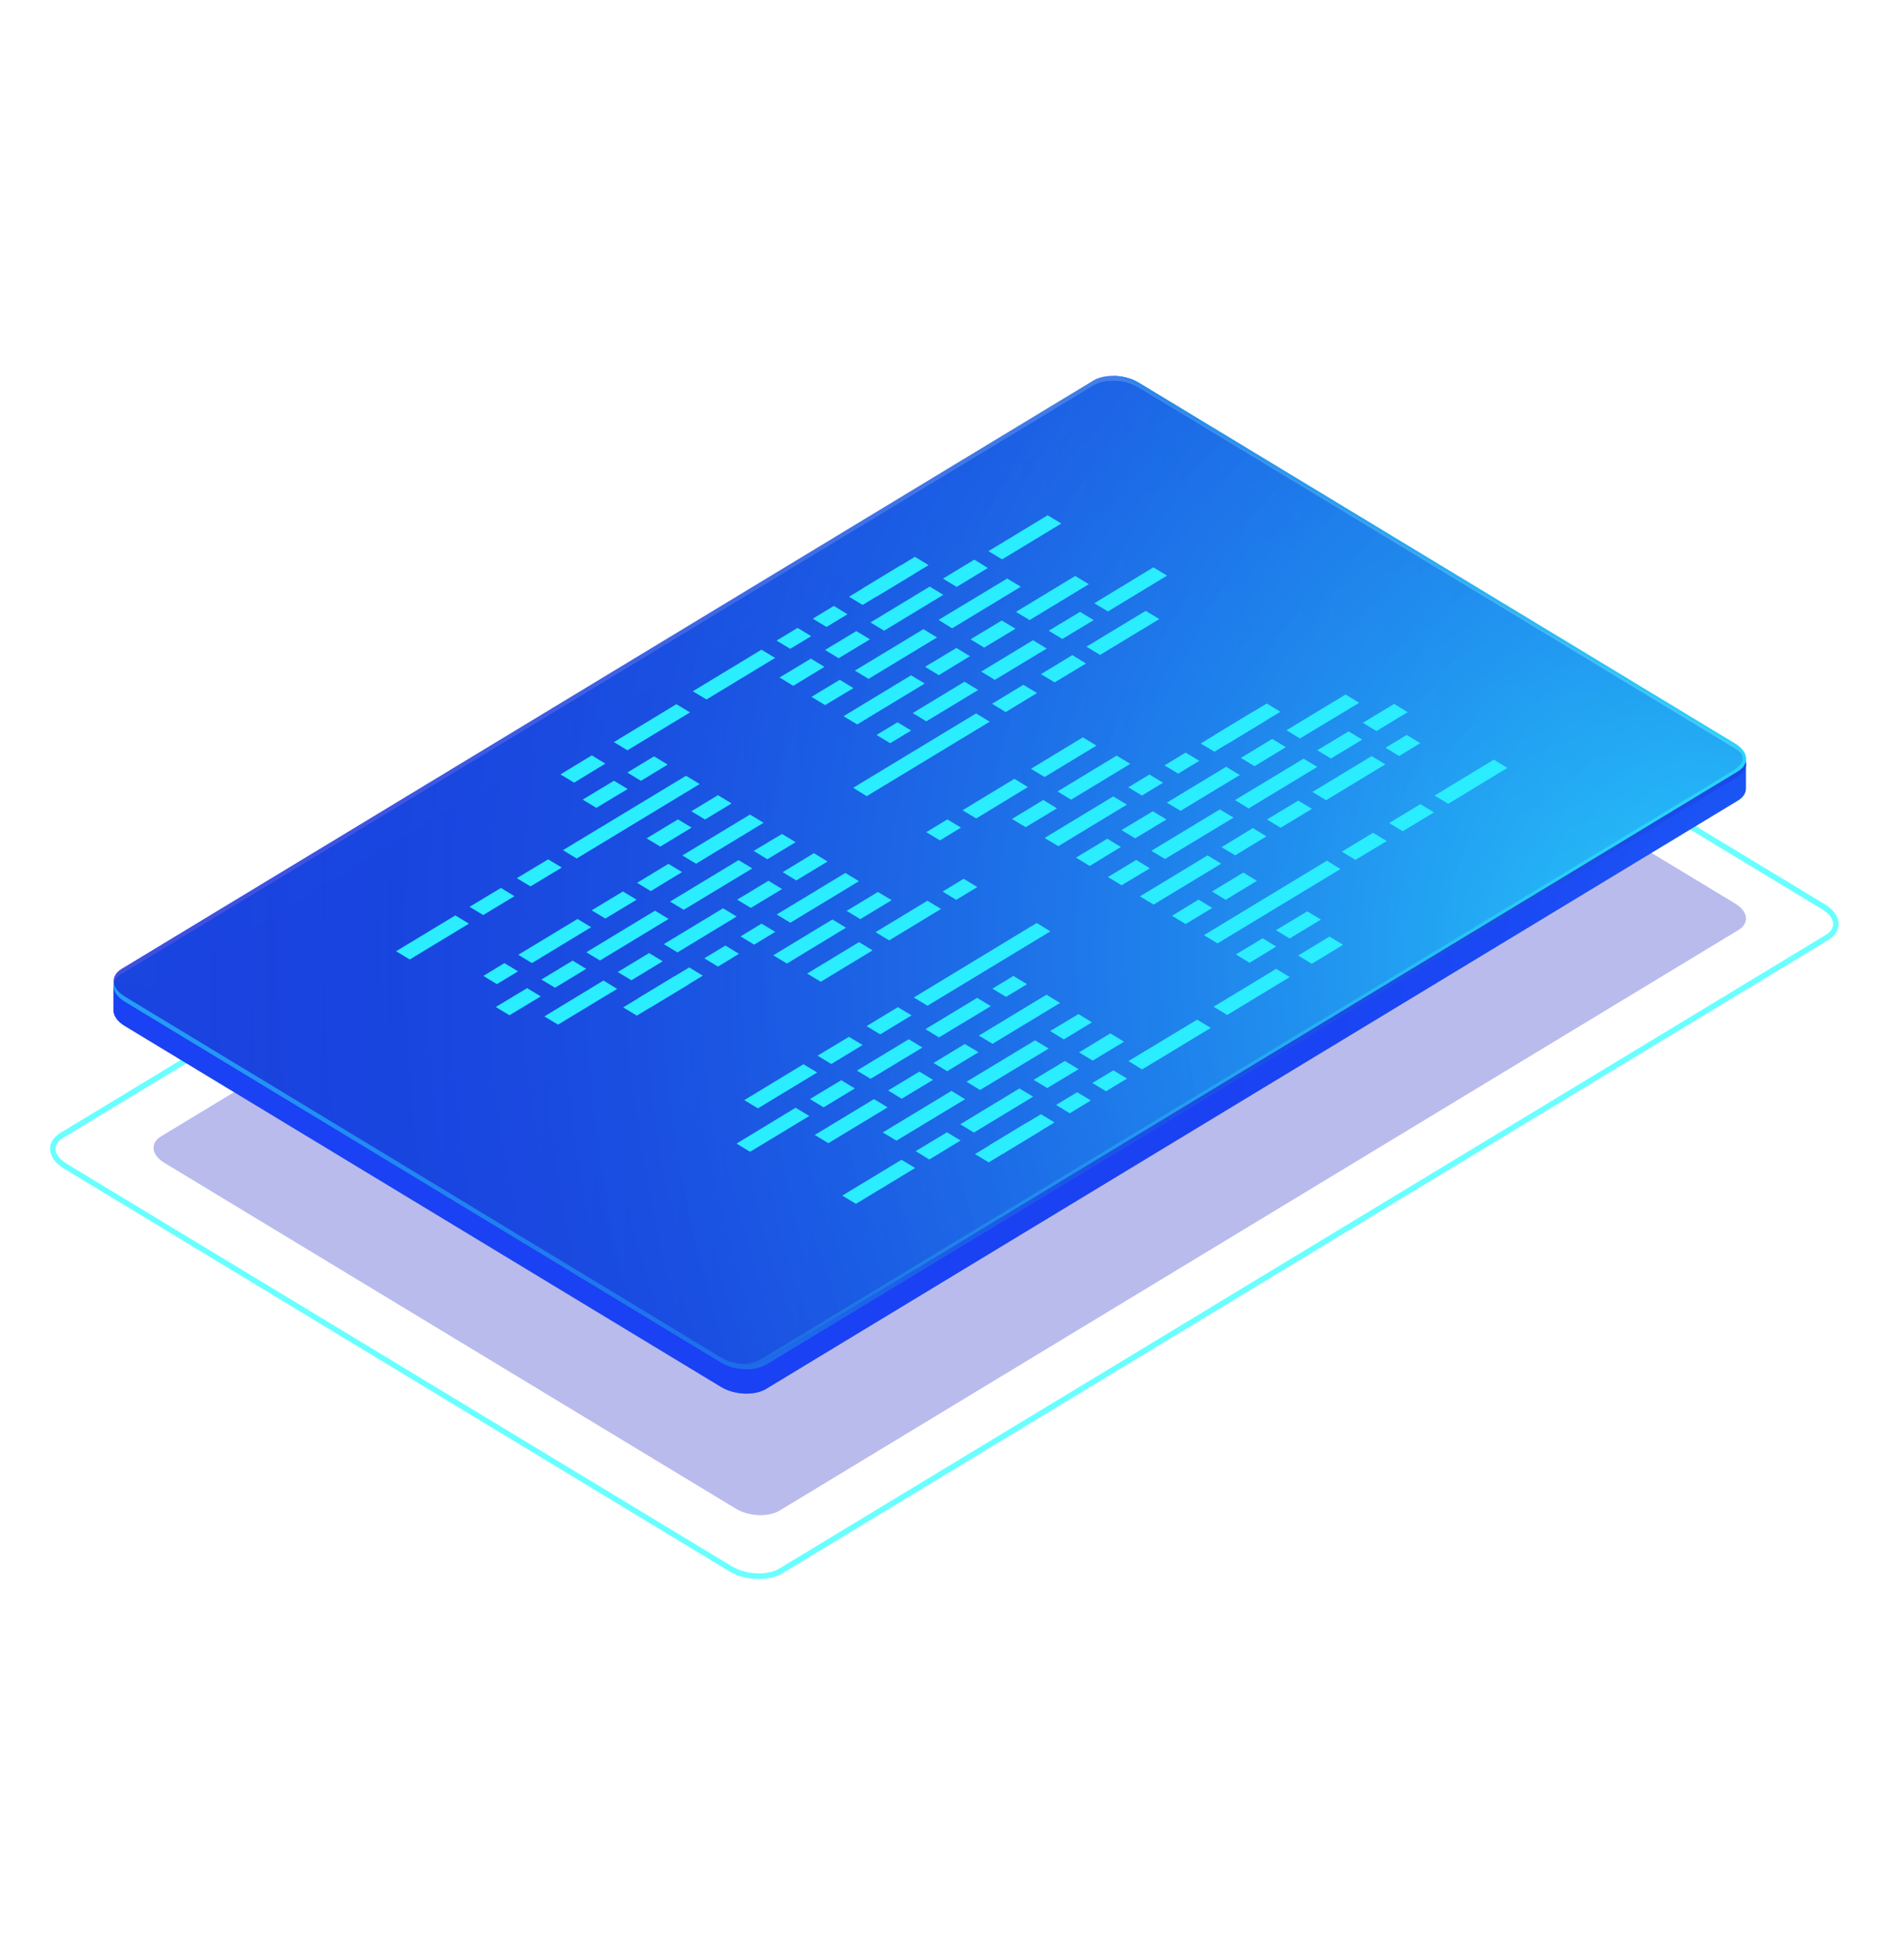 <svg width="38" height="39" viewBox="0 0 38 39" fill="none" xmlns="http://www.w3.org/2000/svg">
<path opacity="0.3" d="M15.557 30.138L34.696 18.554C34.918 18.42 34.892 18.185 34.633 18.028L23.222 11.125C22.964 10.971 22.576 10.953 22.354 11.087L3.214 22.671C2.992 22.805 3.019 23.04 3.277 23.197L14.688 30.1C14.946 30.254 15.335 30.272 15.557 30.138Z" fill="#151CC1"/>
<path d="M14.551 31.346L1.275 23.313C1.101 23.207 1 23.063 1 22.919C1 22.795 1.072 22.684 1.203 22.603L22.081 9.965C22.354 9.798 22.834 9.818 23.145 10.008L36.421 18.041C36.594 18.147 36.696 18.291 36.696 18.435C36.696 18.559 36.623 18.67 36.493 18.751L15.615 31.389C15.489 31.465 15.323 31.5 15.149 31.5C14.939 31.503 14.72 31.45 14.551 31.346ZM36.438 18.652C36.534 18.594 36.585 18.518 36.585 18.437C36.585 18.334 36.505 18.225 36.365 18.142L23.089 10.109C22.805 9.937 22.378 9.917 22.134 10.066L1.256 22.704C1.159 22.762 1.109 22.838 1.109 22.919C1.109 23.023 1.188 23.131 1.328 23.215L14.604 31.247C14.886 31.419 15.316 31.439 15.559 31.29L36.438 18.652Z" fill="#6AFFFF"/>
<path d="M2.267 19.67L3.058 19.817L21.816 8.463C22.048 8.321 22.453 8.339 22.721 8.503L33.452 14.997L34.844 15.252V15.727C34.846 15.818 34.795 15.906 34.687 15.97L15.292 27.708C15.06 27.85 14.655 27.832 14.387 27.668L2.486 20.466C2.339 20.378 2.267 20.264 2.264 20.158V19.67H2.267Z" fill="#1B4EFE"/>
<path opacity="0.5" d="M2.267 19.67L3.058 19.817L21.816 8.463C22.048 8.321 22.453 8.339 22.721 8.503L33.452 14.997L34.844 15.252V15.727C34.846 15.818 34.795 15.906 34.687 15.97L15.292 27.708C15.06 27.85 14.655 27.832 14.387 27.668L2.486 20.466C2.339 20.378 2.267 20.264 2.264 20.158V19.67H2.267Z" fill="url(#paint0_radial_883_22593)"/>
<path d="M15.297 27.221L34.692 15.482C34.923 15.341 34.894 15.096 34.627 14.934L22.726 7.733C22.458 7.571 22.053 7.553 21.821 7.692L2.424 19.433C2.192 19.575 2.221 19.82 2.489 19.982L14.39 27.183C14.658 27.345 15.063 27.362 15.297 27.221Z" fill="#1B4EFE"/>
<path opacity="0.7" d="M15.297 27.221L34.692 15.482C34.923 15.341 34.894 15.096 34.627 14.934L22.726 7.733C22.458 7.571 22.053 7.553 21.821 7.692L2.424 19.433C2.192 19.575 2.221 19.82 2.489 19.982L14.39 27.183C14.658 27.345 15.063 27.362 15.297 27.221Z" fill="url(#paint1_linear_883_22593)"/>
<g opacity="0.4">
<path opacity="0.5" d="M2.267 19.57L3.058 19.716L21.816 8.362C22.048 8.221 22.453 8.238 22.721 8.403L33.452 14.896L34.844 15.151V15.24C34.846 15.331 34.795 15.419 34.687 15.482L15.292 27.221C15.06 27.362 14.655 27.345 14.387 27.18L2.486 19.979C2.339 19.891 2.267 19.777 2.264 19.671V19.57H2.267Z" fill="url(#paint2_radial_883_22593)"/>
<path opacity="0.7" d="M15.297 27.122L34.692 15.384C34.924 15.242 34.895 14.997 34.627 14.835L22.726 7.634C22.458 7.472 22.053 7.455 21.821 7.594L2.426 19.332C2.195 19.474 2.224 19.719 2.491 19.88L14.392 27.082C14.658 27.243 15.063 27.261 15.297 27.122Z" fill="url(#paint3_radial_883_22593)"/>
<path opacity="0.4" d="M15.297 27.122L34.692 15.384C34.924 15.242 34.895 14.997 34.627 14.835L22.726 7.634C22.458 7.472 22.053 7.455 21.821 7.594L2.426 19.332C2.195 19.474 2.224 19.719 2.491 19.88L14.392 27.082C14.658 27.243 15.063 27.261 15.297 27.122Z" fill="#1B4EFE"/>
</g>
<path opacity="0.5" d="M15.296 27.122L34.691 15.384C34.923 15.242 34.894 14.997 34.626 14.835L22.725 7.634C22.458 7.472 22.052 7.455 21.821 7.594L2.426 19.332C2.194 19.474 2.223 19.719 2.491 19.88L14.392 27.082C14.657 27.243 15.062 27.261 15.296 27.122Z" fill="url(#paint4_radial_883_22593)"/>
<path opacity="0.5" d="M15.296 27.122L34.691 15.384C34.923 15.242 34.894 14.997 34.626 14.835L22.725 7.634C22.458 7.472 22.052 7.455 21.821 7.594L2.426 19.332C2.194 19.474 2.223 19.719 2.491 19.88L14.392 27.082C14.657 27.243 15.062 27.261 15.296 27.122Z" fill="url(#paint5_radial_883_22593)"/>
<path opacity="0.9" d="M15.188 27.117L34.583 15.379C34.834 15.22 34.879 15.05 34.518 14.83L22.617 7.629C22.496 7.556 22.346 7.513 22.199 7.5C22.38 7.498 22.573 7.543 22.723 7.634L34.624 14.835C34.892 14.997 34.92 15.242 34.689 15.384L15.294 27.122C15.166 27.2 14.985 27.228 14.804 27.213C14.949 27.21 15.086 27.18 15.188 27.117Z" fill="url(#paint6_radial_883_22593)"/>
<path d="M12.522 14.969L13.771 14.213L13.499 14.049L12.252 14.805L12.522 14.969Z" fill="#2AEDFF"/>
<path d="M11.458 15.614L12.081 15.235L11.811 15.07L11.186 15.45L11.458 15.614Z" fill="#2AEDFF"/>
<path d="M12.792 15.578L13.325 15.254L13.053 15.09L12.52 15.413L12.792 15.578Z" fill="#2AEDFF"/>
<path d="M11.902 16.117L12.527 15.741L12.254 15.576L11.629 15.953L11.902 16.117Z" fill="#2AEDFF"/>
<path d="M11.509 17.128L13.964 15.642L13.692 15.477L11.236 16.961L11.509 17.128Z" fill="#2AEDFF"/>
<path d="M18.511 20.065L20.964 18.581L20.691 18.414L18.238 19.9L18.511 20.065Z" fill="#2AEDFF"/>
<path d="M17.568 20.636L18.193 20.257L17.92 20.093L17.295 20.472L17.568 20.636Z" fill="#2AEDFF"/>
<path d="M14.071 16.35L14.601 16.029L14.329 15.864L13.798 16.185L14.071 16.35Z" fill="#2AEDFF"/>
<path d="M13.178 16.89L13.803 16.511L13.53 16.347L12.905 16.726L13.178 16.89Z" fill="#2AEDFF"/>
<path d="M13.892 17.232L15.24 16.415L14.968 16.251L13.619 17.067L13.892 17.232Z" fill="#2AEDFF"/>
<path d="M12.988 17.778L13.612 17.399L13.34 17.234L12.715 17.613L12.988 17.778Z" fill="#2AEDFF"/>
<path d="M12.081 18.326L12.705 17.95L12.433 17.785L11.808 18.162L12.081 18.326Z" fill="#2AEDFF"/>
<path d="M10.616 19.214L11.798 18.498L11.526 18.334L10.344 19.049L10.616 19.214Z" fill="#2AEDFF"/>
<path d="M12.602 19.557L13.226 19.178L12.954 19.014L12.329 19.393L12.602 19.557Z" fill="#2AEDFF"/>
<path d="M11.137 20.442L12.317 19.729L12.044 19.562L10.865 20.278L11.137 20.442Z" fill="#2AEDFF"/>
<path d="M15.892 17.565L16.516 17.188L16.244 17.021L15.621 17.401L15.892 17.565Z" fill="#2AEDFF"/>
<path d="M14.985 18.113L15.609 17.737L15.337 17.572L14.712 17.949L14.985 18.113Z" fill="#2AEDFF"/>
<path d="M13.521 19.001L14.702 18.285L14.43 18.121L13.248 18.836L13.521 19.001Z" fill="#2AEDFF"/>
<path d="M11.077 19.706L11.699 19.329L11.429 19.165L10.805 19.542L11.077 19.706Z" fill="#2AEDFF"/>
<path d="M10.168 20.255L10.793 19.878L10.52 19.714L9.895 20.09L10.168 20.255Z" fill="#2AEDFF"/>
<path d="M16.591 21.228L17.216 20.849L16.943 20.685L16.318 21.061L16.591 21.228Z" fill="#2AEDFF"/>
<path d="M15.127 22.112L16.309 21.397L16.036 21.232L14.854 21.948L15.127 22.112Z" fill="#2AEDFF"/>
<path d="M17.17 18.338L17.795 17.959L17.522 17.795L16.897 18.172L17.17 18.338Z" fill="#2AEDFF"/>
<path d="M15.706 19.223L16.885 18.508L16.613 18.344L15.433 19.059L15.706 19.223Z" fill="#2AEDFF"/>
<path d="M16.437 22.092L17.061 21.715L16.789 21.551L16.164 21.927L16.437 22.092Z" fill="#2AEDFF"/>
<path d="M14.97 22.979L16.152 22.264L15.879 22.1L14.7 22.815L14.97 22.979Z" fill="#2AEDFF"/>
<path d="M9.644 18.256L10.267 17.879L9.997 17.715L9.372 18.091L9.644 18.256Z" fill="#2AEDFF"/>
<path d="M10.588 17.684L11.212 17.308L10.94 17.144L10.315 17.52L10.588 17.684Z" fill="#2AEDFF"/>
<path d="M8.178 19.142L9.36 18.427L9.087 18.263L7.905 18.978L8.178 19.142Z" fill="#2AEDFF"/>
<path d="M15.315 17.143L15.879 16.802L15.607 16.638L15.042 16.976L15.315 17.143Z" fill="#2AEDFF"/>
<path d="M13.646 18.151L15.014 17.325L14.741 17.16L13.373 17.987L13.646 18.151Z" fill="#2AEDFF"/>
<path d="M11.975 19.162L13.345 18.333L13.072 18.169L11.702 18.998L11.975 19.162Z" fill="#2AEDFF"/>
<path d="M15.774 18.409L17.143 17.58L16.871 17.416L15.501 18.245L15.774 18.409Z" fill="#2AEDFF"/>
<path d="M15.052 18.846L15.472 18.591L15.199 18.427L14.78 18.682L15.052 18.846Z" fill="#2AEDFF"/>
<path d="M14.329 19.284L14.748 19.029L14.478 18.864L14.056 19.119L14.329 19.284Z" fill="#2AEDFF"/>
<path d="M12.992 20.092L14.027 19.465L13.755 19.301L12.72 19.928L12.992 20.092Z" fill="#2AEDFF"/>
<path d="M12.71 20.262L13.745 19.637L13.472 19.471L12.438 20.098L12.71 20.262Z" fill="#2AEDFF"/>
<path d="M9.917 19.634L10.339 19.379L10.067 19.215L9.647 19.47L9.917 19.634Z" fill="#2AEDFF"/>
<path d="M19.809 20.825L21.157 20.009L20.885 19.845L19.536 20.661L19.809 20.825Z" fill="#2AEDFF"/>
<path d="M18.904 21.372L19.529 20.992L19.256 20.828L18.632 21.207L18.904 21.372Z" fill="#2AEDFF"/>
<path d="M17.997 21.92L18.622 21.543L18.349 21.379L17.725 21.756L17.997 21.92Z" fill="#2AEDFF"/>
<path d="M16.533 22.807L17.715 22.092L17.443 21.928L16.261 22.643L16.533 22.807Z" fill="#2AEDFF"/>
<path d="M18.547 23.133L19.172 22.754L18.899 22.59L18.275 22.966L18.547 23.133Z" fill="#2AEDFF"/>
<path d="M17.083 24.017L18.265 23.302L17.992 23.138L16.81 23.853L17.083 24.017Z" fill="#2AEDFF"/>
<path d="M21.808 21.16L22.433 20.783L22.161 20.616L21.536 20.995L21.808 21.16Z" fill="#2AEDFF"/>
<path d="M20.901 21.708L21.526 21.331L21.253 21.167L20.629 21.544L20.901 21.708Z" fill="#2AEDFF"/>
<path d="M19.437 22.595L20.619 21.879L20.346 21.715L19.165 22.43L19.437 22.595Z" fill="#2AEDFF"/>
<path d="M21.232 20.737L21.794 20.396L21.524 20.231L20.959 20.57L21.232 20.737Z" fill="#2AEDFF"/>
<path d="M19.56 21.746L20.93 20.919L20.658 20.755L19.29 21.581L19.56 21.746Z" fill="#2AEDFF"/>
<path d="M17.891 22.757L19.261 21.93L18.989 21.764L17.619 22.593L17.891 22.757Z" fill="#2AEDFF"/>
<path d="M22.794 21.336L24.165 20.507L23.892 20.343L22.522 21.169L22.794 21.336Z" fill="#2AEDFF"/>
<path d="M22.074 21.771L22.493 21.518L22.221 21.354L21.801 21.606L22.074 21.771Z" fill="#2AEDFF"/>
<path d="M21.35 22.211L21.77 21.955L21.497 21.791L21.078 22.044L21.35 22.211Z" fill="#2AEDFF"/>
<path d="M20.011 23.02L21.046 22.393L20.776 22.229L19.741 22.853L20.011 23.02Z" fill="#2AEDFF"/>
<path d="M19.732 23.19L20.766 22.563L20.494 22.398L19.459 23.025L19.732 23.19Z" fill="#2AEDFF"/>
<path d="M20.079 19.888L20.498 19.635L20.226 19.471L19.806 19.724L20.079 19.888Z" fill="#2AEDFF"/>
<path d="M18.74 20.697L19.775 20.073L19.502 19.908L18.47 20.532L18.74 20.697Z" fill="#2AEDFF"/>
<path d="M17.375 21.523L18.41 20.899L18.137 20.734L17.102 21.359L17.375 21.523Z" fill="#2AEDFF"/>
<path d="M19.085 17.952L19.505 17.697L19.232 17.532L18.813 17.788L19.085 17.952Z" fill="#2AEDFF"/>
<path d="M17.746 18.761L18.781 18.134L18.509 17.97L17.474 18.597L17.746 18.761Z" fill="#2AEDFF"/>
<path d="M16.381 19.587L17.416 18.96L17.144 18.796L16.109 19.423L16.381 19.587Z" fill="#2AEDFF"/>
<path d="M25.47 19.329L24.221 20.085L24.493 20.249L25.74 19.493L25.47 19.329Z" fill="#2AEDFF"/>
<path d="M26.534 18.685L25.909 19.064L26.181 19.228L26.806 18.849L26.534 18.685Z" fill="#2AEDFF"/>
<path d="M25.2 18.72L24.667 19.041L24.939 19.208L25.47 18.884L25.2 18.72Z" fill="#2AEDFF"/>
<path d="M26.09 18.182L25.465 18.558L25.738 18.723L26.363 18.346L26.09 18.182Z" fill="#2AEDFF"/>
<path d="M26.483 17.171L24.028 18.657L24.3 18.821L26.753 17.338L26.483 17.171Z" fill="#2AEDFF"/>
<path d="M19.481 14.233L17.028 15.717L17.298 15.884L19.753 14.398L19.481 14.233Z" fill="#2AEDFF"/>
<path d="M20.424 13.662L19.799 14.041L20.072 14.206L20.697 13.826L20.424 13.662Z" fill="#2AEDFF"/>
<path d="M23.921 17.947L23.391 18.271L23.663 18.435L24.194 18.114L23.921 17.947Z" fill="#2AEDFF"/>
<path d="M24.814 17.408L24.189 17.787L24.462 17.952L25.086 17.573L24.814 17.408Z" fill="#2AEDFF"/>
<path d="M24.1 17.066L22.752 17.883L23.024 18.047L24.372 17.231L24.1 17.066Z" fill="#2AEDFF"/>
<path d="M25.004 16.521L24.38 16.901L24.652 17.065L25.275 16.686L25.004 16.521Z" fill="#2AEDFF"/>
<path d="M25.911 15.973L25.287 16.349L25.559 16.514L26.184 16.137L25.911 15.973Z" fill="#2AEDFF"/>
<path d="M27.375 15.085L26.194 15.8L26.466 15.965L27.648 15.249L27.375 15.085Z" fill="#2AEDFF"/>
<path d="M25.39 14.742L24.766 15.121L25.038 15.286L25.663 14.906L25.39 14.742Z" fill="#2AEDFF"/>
<path d="M26.855 13.856L25.675 14.569L25.945 14.733L27.127 14.021L26.855 13.856Z" fill="#2AEDFF"/>
<path d="M22.1 16.733L21.475 17.11L21.748 17.277L22.37 16.898L22.1 16.733Z" fill="#2AEDFF"/>
<path d="M23.008 16.185L22.383 16.561L22.655 16.726L23.28 16.349L23.008 16.185Z" fill="#2AEDFF"/>
<path d="M24.471 15.298L23.289 16.013L23.562 16.177L24.744 15.462L24.471 15.298Z" fill="#2AEDFF"/>
<path d="M26.915 14.592L26.29 14.968L26.563 15.133L27.187 14.756L26.915 14.592Z" fill="#2AEDFF"/>
<path d="M27.824 14.044L27.199 14.421L27.472 14.585L28.094 14.208L27.824 14.044Z" fill="#2AEDFF"/>
<path d="M21.401 13.07L20.776 13.45L21.049 13.614L21.674 13.237L21.401 13.07Z" fill="#2AEDFF"/>
<path d="M22.865 12.187L21.683 12.902L21.955 13.066L23.137 12.351L22.865 12.187Z" fill="#2AEDFF"/>
<path d="M20.822 15.96L20.197 16.339L20.47 16.503L21.095 16.127L20.822 15.96Z" fill="#2AEDFF"/>
<path d="M22.286 15.075L21.106 15.79L21.377 15.955L22.558 15.239L22.286 15.075Z" fill="#2AEDFF"/>
<path d="M21.555 12.207L20.93 12.584L21.203 12.748L21.828 12.371L21.555 12.207Z" fill="#2AEDFF"/>
<path d="M23.019 11.319L21.84 12.035L22.113 12.199L23.292 11.484L23.019 11.319Z" fill="#2AEDFF"/>
<path d="M28.348 16.043L27.725 16.42L27.995 16.584L28.62 16.207L28.348 16.043Z" fill="#2AEDFF"/>
<path d="M27.404 16.614L26.78 16.991L27.052 17.155L27.677 16.779L27.404 16.614Z" fill="#2AEDFF"/>
<path d="M29.814 15.156L28.632 15.872L28.905 16.036L30.084 15.32L29.814 15.156Z" fill="#2AEDFF"/>
<path d="M22.677 17.156L22.112 17.497L22.385 17.662L22.949 17.323L22.677 17.156Z" fill="#2AEDFF"/>
<path d="M24.346 16.148L22.979 16.974L23.251 17.138L24.619 16.312L24.346 16.148Z" fill="#2AEDFF"/>
<path d="M26.017 15.136L24.648 15.962L24.92 16.129L26.29 15.3L26.017 15.136Z" fill="#2AEDFF"/>
<path d="M22.218 15.889L20.848 16.718L21.121 16.882L22.491 16.053L22.218 15.889Z" fill="#2AEDFF"/>
<path d="M22.94 15.452L22.52 15.707L22.79 15.872L23.212 15.616L22.94 15.452Z" fill="#2AEDFF"/>
<path d="M23.663 15.015L23.241 15.27L23.514 15.434L23.936 15.179L23.663 15.015Z" fill="#2AEDFF"/>
<path d="M24.999 14.206L23.965 14.833L24.237 14.997L25.272 14.37L24.999 14.206Z" fill="#2AEDFF"/>
<path d="M25.282 14.036L24.247 14.661L24.52 14.825L25.554 14.2L25.282 14.036Z" fill="#2AEDFF"/>
<path d="M28.075 14.663L27.653 14.918L27.925 15.083L28.345 14.827L28.075 14.663Z" fill="#2AEDFF"/>
<path d="M18.183 13.473L16.835 14.289L17.108 14.453L18.456 13.637L18.183 13.473Z" fill="#2AEDFF"/>
<path d="M19.088 12.927L18.463 13.303L18.736 13.47L19.358 13.091L19.088 12.927Z" fill="#2AEDFF"/>
<path d="M19.994 12.379L19.37 12.755L19.642 12.92L20.267 12.543L19.994 12.379Z" fill="#2AEDFF"/>
<path d="M21.459 11.491L20.277 12.207L20.549 12.371L21.731 11.655L21.459 11.491Z" fill="#2AEDFF"/>
<path d="M19.445 11.165L18.82 11.544L19.093 11.709L19.715 11.332L19.445 11.165Z" fill="#2AEDFF"/>
<path d="M20.909 10.28L19.727 10.996L20 11.16L21.181 10.445L20.909 10.28Z" fill="#2AEDFF"/>
<path d="M16.184 13.14L15.559 13.516L15.832 13.683L16.454 13.304L16.184 13.14Z" fill="#2AEDFF"/>
<path d="M17.09 12.591L16.466 12.967L16.738 13.132L17.363 12.755L17.09 12.591Z" fill="#2AEDFF"/>
<path d="M18.555 11.703L17.373 12.418L17.645 12.583L18.827 11.867L18.555 11.703Z" fill="#2AEDFF"/>
<path d="M16.76 13.562L16.195 13.903L16.468 14.067L17.032 13.728L16.76 13.562Z" fill="#2AEDFF"/>
<path d="M18.429 12.553L17.061 13.379L17.334 13.544L18.702 12.717L18.429 12.553Z" fill="#2AEDFF"/>
<path d="M20.101 11.542L18.731 12.368L19.003 12.535L20.373 11.706L20.101 11.542Z" fill="#2AEDFF"/>
<path d="M15.197 12.962L13.827 13.791L14.1 13.955L15.47 13.126L15.197 12.962Z" fill="#2AEDFF"/>
<path d="M15.918 12.527L15.499 12.78L15.771 12.944L16.191 12.692L15.918 12.527Z" fill="#2AEDFF"/>
<path d="M16.642 12.088L16.222 12.343L16.495 12.508L16.914 12.255L16.642 12.088Z" fill="#2AEDFF"/>
<path d="M17.979 11.278L16.946 11.905L17.216 12.069L18.251 11.443L17.979 11.278Z" fill="#2AEDFF"/>
<path d="M18.26 11.109L17.226 11.736L17.498 11.9L18.533 11.274L18.26 11.109Z" fill="#2AEDFF"/>
<path d="M17.913 14.41L17.493 14.663L17.766 14.827L18.185 14.575L17.913 14.41Z" fill="#2AEDFF"/>
<path d="M19.25 13.6L18.217 14.226L18.487 14.391L19.522 13.766L19.25 13.6Z" fill="#2AEDFF"/>
<path d="M20.617 12.773L19.582 13.399L19.855 13.564L20.89 12.939L20.617 12.773Z" fill="#2AEDFF"/>
<path d="M18.907 16.347L18.487 16.602L18.759 16.766L19.179 16.511L18.907 16.347Z" fill="#2AEDFF"/>
<path d="M20.245 15.538L19.211 16.165L19.483 16.329L20.515 15.702L20.245 15.538Z" fill="#2AEDFF"/>
<path d="M21.611 14.711L20.576 15.338L20.848 15.502L21.883 14.875L21.611 14.711Z" fill="#2AEDFF"/>
<defs>
<radialGradient id="paint0_radial_883_22593" cx="0" cy="0" r="1" gradientUnits="userSpaceOnUse" gradientTransform="translate(39.748 20.797) rotate(180) scale(25.645 26.874)">
<stop stop-color="#2AEDFF"/>
<stop offset="0.035" stop-color="#27CFFB"/>
<stop offset="0.085" stop-color="#24ABF6"/>
<stop offset="0.141" stop-color="#218BF2"/>
<stop offset="0.204" stop-color="#1E6FEF"/>
<stop offset="0.275" stop-color="#1C59EC"/>
<stop offset="0.357" stop-color="#1B48EA"/>
<stop offset="0.459" stop-color="#1A3DE8"/>
<stop offset="0.603" stop-color="#1936E7"/>
<stop offset="1" stop-color="#1934E7"/>
</radialGradient>
<linearGradient id="paint1_linear_883_22593" x1="34.847" y1="17.457" x2="2.267" y2="17.457" gradientUnits="userSpaceOnUse">
<stop stop-color="#172CD8"/>
<stop offset="0.104" stop-color="#1835DA"/>
<stop offset="0.27" stop-color="#1A4CDE"/>
<stop offset="0.477" stop-color="#1E72E6"/>
<stop offset="0.718" stop-color="#23A6F1"/>
<stop offset="0.984" stop-color="#2AE9FE"/>
<stop offset="1" stop-color="#2AEDFF"/>
</linearGradient>
<radialGradient id="paint2_radial_883_22593" cx="0" cy="0" r="1" gradientUnits="userSpaceOnUse" gradientTransform="translate(35.17 20.704) rotate(180) scale(13.127 13.756)">
<stop stop-color="#2AEDFF"/>
<stop offset="0.016" stop-color="#2AE9FE"/>
<stop offset="0.282" stop-color="#23A6F1"/>
<stop offset="0.522" stop-color="#1E72E6"/>
<stop offset="0.73" stop-color="#1A4CDE"/>
<stop offset="0.896" stop-color="#1835DA"/>
<stop offset="1" stop-color="#172CD8"/>
</radialGradient>
<radialGradient id="paint3_radial_883_22593" cx="0" cy="0" r="1" gradientUnits="userSpaceOnUse" gradientTransform="translate(34.436 17.536) rotate(180) scale(27.068 28.365)">
<stop stop-color="#2AEDFF"/>
<stop offset="0.016" stop-color="#2AE9FE"/>
<stop offset="0.282" stop-color="#23A6F1"/>
<stop offset="0.522" stop-color="#1E72E6"/>
<stop offset="0.73" stop-color="#1A4CDE"/>
<stop offset="0.896" stop-color="#1835DA"/>
<stop offset="1" stop-color="#172CD8"/>
</radialGradient>
<radialGradient id="paint4_radial_883_22593" cx="0" cy="0" r="1" gradientUnits="userSpaceOnUse" gradientTransform="translate(32.288 18.898) rotate(180) scale(22.152 23.213)">
<stop stop-color="#2AEDFF"/>
<stop offset="0.016" stop-color="#2AE9FE"/>
<stop offset="0.282" stop-color="#23A6F1"/>
<stop offset="0.522" stop-color="#1E72E6"/>
<stop offset="0.73" stop-color="#1A4CDE"/>
<stop offset="0.896" stop-color="#1835DA"/>
<stop offset="1" stop-color="#172CD8"/>
</radialGradient>
<radialGradient id="paint5_radial_883_22593" cx="0" cy="0" r="1" gradientUnits="userSpaceOnUse" gradientTransform="translate(35.17 19.017) rotate(180) scale(31.312 32.812)">
<stop stop-color="#2AEDFF"/>
<stop offset="0.016" stop-color="#2AE9FE"/>
<stop offset="0.282" stop-color="#23A6F1"/>
<stop offset="0.522" stop-color="#1E72E6"/>
<stop offset="0.73" stop-color="#1A4CDE"/>
<stop offset="0.896" stop-color="#1835DA"/>
<stop offset="1" stop-color="#172CD8"/>
</radialGradient>
<radialGradient id="paint6_radial_883_22593" cx="0" cy="0" r="1" gradientUnits="userSpaceOnUse" gradientTransform="translate(35.152 18.898) rotate(180) scale(39.751 41.656)">
<stop stop-color="#2AEDFF"/>
<stop offset="0.016" stop-color="#2AE9FE"/>
<stop offset="0.282" stop-color="#23A6F1"/>
<stop offset="0.522" stop-color="#1E72E6"/>
<stop offset="0.73" stop-color="#1A4CDE"/>
<stop offset="0.896" stop-color="#1835DA"/>
<stop offset="1" stop-color="#172CD8"/>
</radialGradient>
</defs>
</svg>

